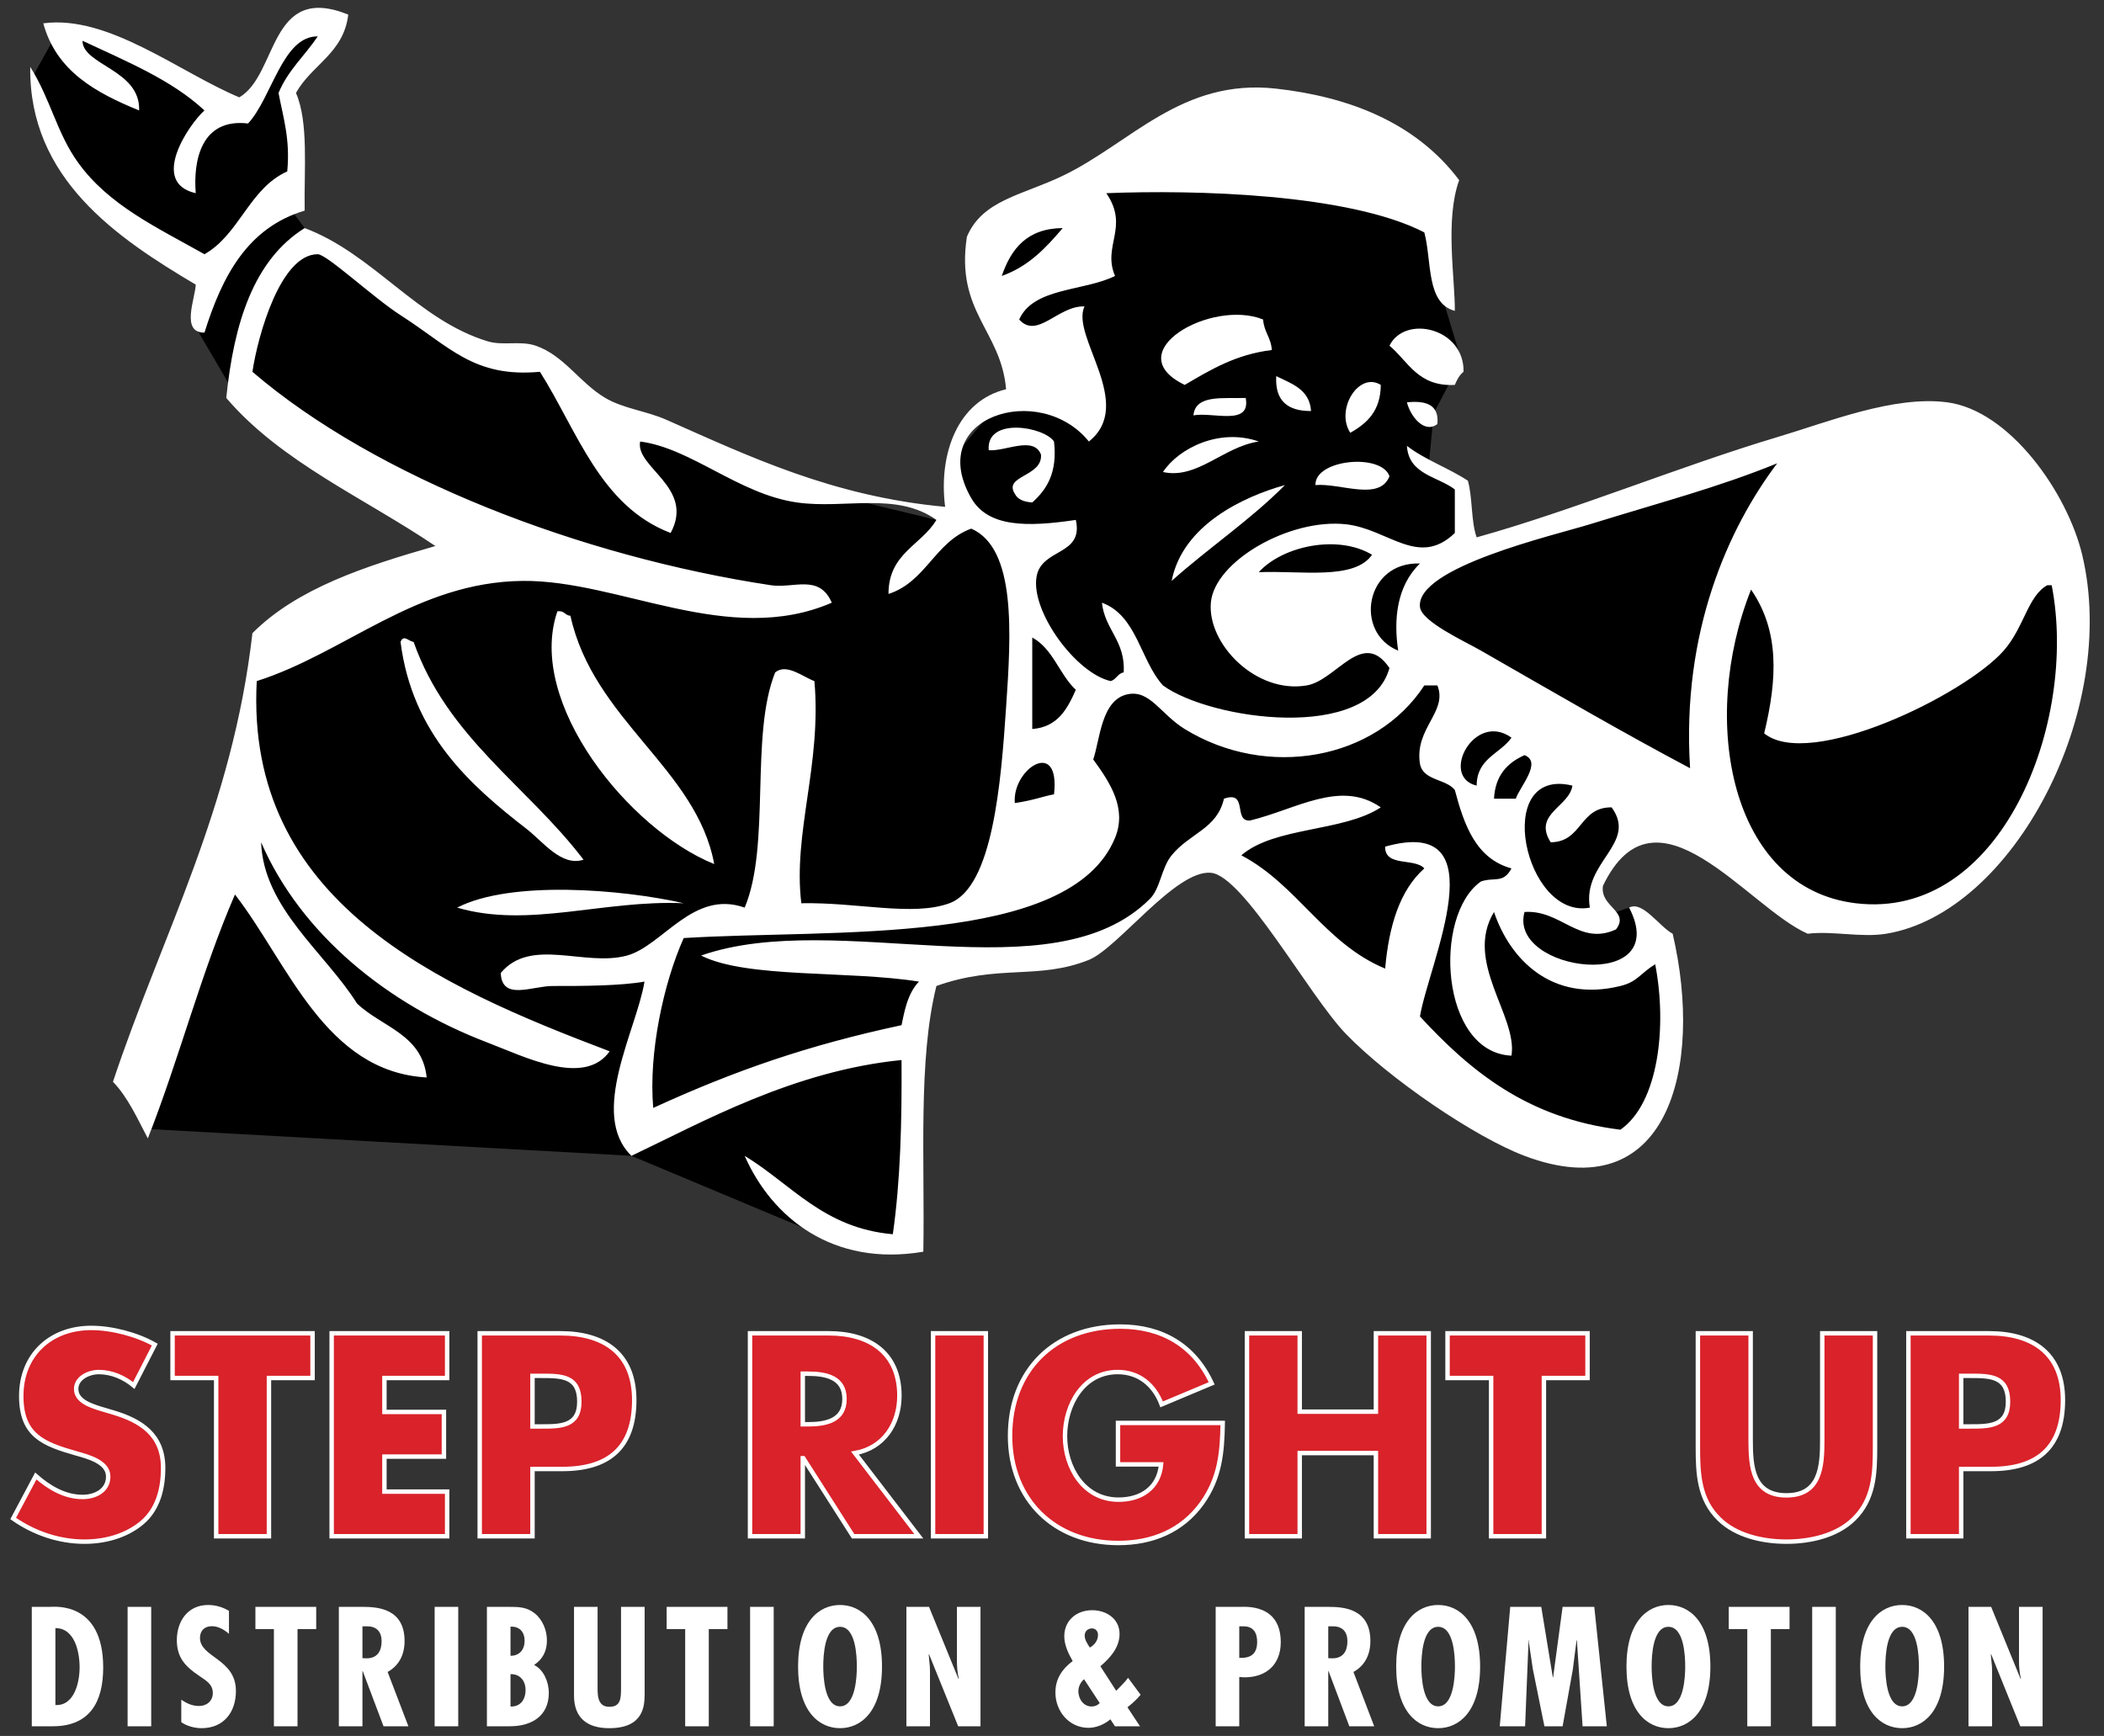 <?xml version="1.0" encoding="UTF-8"?>
<svg width="143px" height="118px" viewBox="0 0 143 118" version="1.1" xmlns="http://www.w3.org/2000/svg" xmlns:xlink="http://www.w3.org/1999/xlink">
    <rect x="0" y="0" width="143" height="118" fill="#333333" stroke="none"/>
    <title>Step Right Up Distribution &amp; Promotion</title>
    <defs></defs>
    <g id="Page-1" stroke="none" stroke-width="1" fill="none" fill-rule="evenodd">
        <g id="step-right-up">
            <polygon id="Fill-1" fill="#000000" points="2.169 5.299 3.884 2.217 9.026 3.929 15.708 7.356 17.593 5.987 19.479 2.217 22.734 2.044 21.536 4.1 19.479 6.671 19.994 14.553 21.536 16.609 30.958 23.637 36.098 24.322 42.956 29.119 51.352 32.375 63.643 35.341 64.714 33.744 64.714 31.175 67.458 27.919 69.342 26.72 66.428 18.666 71.57 13.527 80.82 9.925 97.443 14.553 98.129 20.55 99.328 24.492 97.443 28.09 97.1 31.688 98.815 32.888 99.5 37.343 124.858 29.463 139.937 39.228 140.794 45.912 139.255 52.768 134.97 59.106 130.514 62.19 122.46 61.676 115.776 56.705 111.323 56.363 109.781 58.25 108.409 60.134 109.268 62.19 110.721 61.695 113.034 65.276 113.721 71.27 110.981 77.609 105.668 77.439 97.1 72.64 91.958 68.703 89.218 64.42 87.334 62.021 85.791 60.306 82.877 58.42 79.964 59.793 75.853 63.564 72.082 65.447 63.345 65.789 61.975 75.552 61.975 84.977 54.948 83.606 42.915 78.566 10.226 76.752 9.708 70.928 14.509 58.078 17.251 44.711 22.907 42.484 33.36 38.371 16.223 27.232 13.311 22.265 13.994 18.838 5.94 13.354 2.856 8.384"></polygon>
            <path d="M23.67,0.993 C23.354,3.638 21.163,4.407 20.117,6.321 C20.984,8.314 20.66,11.501 20.707,14.318 C16.828,15.47 15.096,18.773 13.897,22.609 C12.263,22.629 13.268,20.289 13.304,19.35 C7.977,16.186 1.953,12.155 2.055,4.546 C3.454,6.777 3.862,9.054 5.312,11.059 C7.404,13.959 10.649,15.453 13.897,17.281 C16.29,15.92 16.935,12.814 19.522,11.652 C19.735,9.471 19.246,7.982 18.931,6.321 C19.563,4.782 20.726,3.772 21.597,2.473 C19.195,2.444 18.48,6.657 16.859,8.394 C13.633,8.014 13.129,10.982 13.304,13.132 C10.143,12.42 12.825,8.467 13.897,7.507 C11.648,5.413 8.562,4.16 5.606,2.769 C5.618,4.437 9.557,4.739 9.455,7.507 C6.51,6.305 3.831,4.84 2.941,1.586 C7.362,0.988 12.19,4.915 16.264,6.617 C18.914,5.076 18.258,-1.199 23.67,0.993" id="Fill-2" fill="#FFFFFF"></path>
            <path d="M72.23,15.503 C71.097,16.838 69.907,18.114 68.085,18.758 C68.719,16.926 69.785,15.527 72.23,15.503" id="Fill-4" fill="#000000"></path>
            <path d="M85.85,21.719 C85.901,22.559 86.393,22.953 86.439,23.793 C83.98,24.091 82.264,25.143 80.52,26.164 C75.924,23.945 82.334,20.292 85.85,21.719" id="Fill-6" fill="#FFFFFF"></path>
            <path d="M99.47,25.273 C99.194,25.49 99.023,25.812 98.879,26.164 C96.373,26.296 95.724,24.579 94.436,23.497 C95.488,21.367 99.539,22.296 99.47,25.273" id="Fill-8" fill="#FFFFFF"></path>
            <path d="M86.741,25.568 C87.798,26.09 89.007,26.462 89.107,27.939 C87.514,27.951 86.645,27.243 86.741,25.568" id="Fill-10" fill="#FFFFFF"></path>
            <path d="M91.772,29.418 C90.744,27.831 92.355,25.231 93.846,26.164 C93.836,27.931 92.911,28.779 91.772,29.418" id="Fill-12" fill="#FFFFFF"></path>
            <path d="M84.666,27.05 C85.025,28.989 82.445,27.987 81.112,28.234 C81.252,26.793 83.145,27.107 84.666,27.05" id="Fill-14" fill="#FFFFFF"></path>
            <path d="M95.624,27.346 C96.936,27.216 97.825,27.513 97.692,28.824 C96.793,29.513 95.844,28.267 95.624,27.346" id="Fill-16" fill="#FFFFFF"></path>
            <path d="M71.637,30.012 C71.881,32.131 71.146,33.27 70.158,34.155 C69.606,34.116 69.167,33.961 68.974,33.563 C68.174,32.317 70.869,32.413 70.752,30.899 C70.251,29.609 68.326,30.702 67.198,30.602 C67.012,28.324 70.96,28.994 71.637,30.012" id="Fill-18" fill="#FFFFFF"></path>
            <path d="M85.553,30.012 C83.145,30.363 81.369,32.605 79.042,32.085 C80.114,30.459 82.893,29.078 85.553,30.012" id="Fill-20" fill="#FFFFFF"></path>
            <path d="M94.436,32.378 C93.746,34.09 91.125,32.828 89.405,32.973 C89.353,31.214 93.907,30.789 94.436,32.378" id="Fill-22" fill="#FFFFFF"></path>
            <path d="M87.33,32.973 C84.974,35.353 82.132,37.248 79.632,39.487 C80.375,35.673 84.535,33.749 87.33,32.973" id="Fill-24" fill="#FFFFFF"></path>
            <path d="M93.252,37.709 C92.043,39.461 88.39,38.769 85.553,38.894 C87.148,37.127 90.904,36.302 93.252,37.709" id="Fill-26" fill="#000000"></path>
            <path d="M96.509,38.302 C94.908,39.855 94.716,42.135 95.029,44.225 C92.015,43.009 92.775,38.18 96.509,38.302" id="Fill-28" fill="#000000"></path>
            <path d="M139.446,39.78 C141.265,49.11 136.022,62.596 126.12,61.397 C117.608,60.366 115.464,49.005 119.012,40.077 C120.937,42.874 120.811,46.1 119.903,49.85 C122.997,52.363 133.522,47.253 136.186,44.225 C137.578,42.637 137.827,40.499 139.149,39.78 L139.446,39.78 Z" id="Fill-30" fill="#000000"></path>
            <path d="M37.882,41.559 C38.361,41.475 38.392,41.84 38.769,41.856 C40.338,48.979 47.338,52.23 48.542,58.734 C42.776,56.418 35.747,47.767 37.882,41.559" id="Fill-32" fill="#FFFFFF"></path>
            <path d="M27.223,43.632 C27.439,43.106 27.76,43.59 28.111,43.632 C30.394,50.134 35.865,53.447 39.659,58.438 C38.159,58.921 36.92,57.226 35.811,56.363 C31.96,53.382 28.015,49.882 27.223,43.632" id="Fill-34" fill="#FFFFFF"></path>
            <path d="M70.158,43.337 C71.569,44.096 71.995,45.838 73.119,46.89 C72.542,48.187 71.897,49.419 70.158,49.555 L70.158,43.337 Z" id="Fill-36" fill="#000000"></path>
            <path d="M97.693,46.592 C98.418,48.384 96.123,49.505 96.509,51.921 C96.729,53.084 98.272,52.924 98.88,53.7 C99.52,56.119 100.327,58.37 102.729,59.03 C102.161,60.084 101.594,59.599 100.655,59.918 C97.368,62.222 97.895,71.549 102.729,71.759 C103.158,69.061 99.486,65.39 101.542,61.992 C102.624,65.204 105.466,68.171 110.131,67.022 C111.296,66.736 111.44,66.203 112.497,65.543 C113.318,69.774 112.719,74.998 110.131,76.792 C103.801,76.014 99.92,72.788 96.509,69.095 C97.093,65.518 101.939,55.354 94.142,57.55 C94.118,58.956 96.157,58.297 96.805,59.03 C95.135,60.515 94.4,62.938 94.142,65.84 C90.024,64.133 88.186,60.147 84.369,58.139 C86.649,56.176 91.28,56.565 93.846,54.882 C91.108,52.971 88.106,55.018 84.963,55.774 C83.785,55.864 84.859,53.704 83.187,54.292 C82.713,56.353 80.88,56.614 79.631,58.139 C78.923,59.011 78.873,60.382 78.152,61.102 C71.499,67.752 56.962,61.701 47.651,64.952 C50.733,66.519 57.683,65.96 62.46,66.724 C61.633,67.57 61.443,68.928 61.274,69.686 C54.949,71.04 49.953,72.764 44.398,75.31 C44.067,71.568 45.11,66.792 46.469,63.764 C56.538,63.135 72.731,64.379 75.784,56.957 C76.603,54.967 75.474,53.225 74.303,51.625 C74.767,50.283 74.84,47.535 76.672,47.187 C78.171,46.902 78.88,48.544 80.52,49.555 C86.104,52.988 93.484,51.68 96.805,46.592 L97.693,46.592 Z" id="Fill-38" fill="#000000"></path>
            <path d="M102.729,50.142 C101.958,51.252 100.371,51.538 100.362,53.401 C97.829,52.807 100.21,48.325 102.729,50.142" id="Fill-40" fill="#000000"></path>
            <path d="M103.616,51.331 C104.839,51.804 103.298,53.468 103.022,54.291 L101.542,54.291 C101.626,52.697 102.458,51.849 103.616,51.331" id="Fill-42" fill="#000000"></path>
            <path d="M71.637,53.996 C70.884,54.126 70.295,54.393 68.974,54.588 C68.769,52.273 72.078,50.098 71.637,53.996" id="Fill-44" fill="#000000"></path>
            <path d="M106.872,53.402 C106.66,54.852 104.169,55.325 105.393,57.253 C107.55,57.238 107.335,54.852 109.537,54.881 C111.331,57.347 107.518,58.588 108.058,61.695 C103.603,62.546 101.382,52.062 106.872,53.402" id="Fill-46" fill="#000000"></path>
            <path d="M46.469,61.397 C41.01,61.154 35.92,63.122 31.072,61.695 C34.696,59.822 42.283,60.441 46.469,61.397" id="Fill-48" fill="#FFFFFF"></path>
            <path d="M120.79,31.493 C117.479,35.88 114.275,42.939 114.869,52.22 C110.201,49.745 105.868,47.213 100.655,44.226 C99.585,43.61 96.62,42.262 96.51,41.263 C96.215,38.557 105.655,36.382 108.058,35.638 C113.052,34.092 116.802,33.119 120.79,31.493" id="Fill-50" fill="#000000"></path>
            <path d="M99.174,12.246 C98.201,14.935 98.893,18.894 98.879,21.129 C96.914,20.625 97.326,17.746 96.805,15.798 C91.695,13.163 81.223,12.89 75.191,13.132 C76.774,15.445 74.901,16.699 75.784,18.758 C73.674,19.809 70.236,19.529 69.27,21.719 C70.495,23.092 71.936,20.752 73.709,20.83 C72.75,22.851 77.193,27.464 74.007,30.012 C70.661,25.877 62.832,28.327 66.011,33.859 C67.158,35.852 69.812,35.832 73.119,35.341 C73.664,37.792 70.797,37.239 70.452,39.191 C70.038,41.539 73.109,45.755 75.486,46.297 C75.874,46.193 75.953,45.776 76.376,45.705 C76.484,43.525 75.099,42.834 74.893,40.968 C77.278,41.841 77.492,44.881 79.042,46.592 C82.254,48.934 93.027,50.481 94.436,45.409 C92.602,42.691 90.842,46.246 88.811,46.592 C85.361,47.178 82.054,43.768 82.297,40.968 C82.538,38.154 87.643,35.219 91.477,35.637 C94.354,35.953 96.412,38.613 98.879,36.229 L98.879,33.269 C97.703,32.374 95.74,32.262 95.623,30.307 C96.846,31.254 98.459,31.814 99.766,32.676 C100.093,33.832 99.971,35.434 100.362,36.526 C106.832,34.729 114.289,31.653 120.789,29.715 C124.295,28.67 128.716,26.876 132.336,27.346 C136.587,27.897 140.505,33.484 141.517,37.709 C144.048,48.3 136.827,62.057 128.192,63.471 C126.497,63.748 124.536,63.261 122.862,63.471 C118.771,61.676 112.541,52.734 108.946,60.214 C108.727,61.655 110.789,61.931 109.833,63.175 C107.336,64.326 106.103,61.821 103.615,61.992 C102.476,66.093 113.737,67.514 110.725,61.695 C111.626,61.198 112.778,62.984 113.685,63.471 C115.812,72.601 113.349,82.248 103.615,78.568 C100.237,77.289 94.439,73.343 91.477,70.281 C88.962,67.674 84.526,59.523 82.297,59.327 C79.902,59.113 75.988,64.449 74.007,65.247 C70.576,66.626 67.847,65.522 63.643,67.022 C62.385,72.082 62.863,78.871 62.755,85.084 C56.613,86.127 52.467,82.779 50.612,78.568 C53.809,80.506 55.964,83.482 60.681,83.896 C61.201,80.271 61.301,76.226 61.273,72.055 C53.912,72.788 47.736,76.279 42.916,78.568 C39.992,75.719 43.287,69.96 43.803,66.724 C42.216,67.006 39.685,67.028 37.586,67.022 C36.17,67.015 34.106,68.058 34.034,66.136 C36.095,63.674 39.743,65.739 42.619,64.952 C45.037,64.288 47.117,60.451 50.612,61.695 C52.397,57.455 50.959,49.996 52.686,45.705 C53.471,45.068 54.569,46.017 55.352,46.297 C55.855,51.965 53.881,56.625 54.463,61.397 C58.295,61.322 62.037,62.312 64.531,61.397 C67.49,60.314 68.036,53.134 68.38,48.074 C68.724,43.038 69.078,37.273 66.011,35.933 C63.547,36.824 62.928,39.562 60.387,40.373 C60.384,37.608 62.612,37.075 63.643,35.341 C60.918,33.401 57.43,34.621 54.169,34.155 C50.213,33.593 46.977,30.459 43.507,30.012 C43.163,31.779 47.249,33.133 45.581,36.229 C40.796,34.402 39.257,29.326 36.698,25.273 C32.197,25.684 30.596,23.585 27.223,21.425 C25.388,20.249 22.212,17.281 21.597,17.281 C19.071,17.273 17.523,22.805 17.156,25.273 C25.561,32.483 39.513,37.833 52.39,39.78 C53.951,40.018 55.672,38.993 56.534,40.968 C49.522,44.005 42.073,39.414 35.515,39.487 C28.278,39.564 23.459,44.389 17.45,46.297 C16.654,61.261 29.757,67.04 41.436,71.462 C39.709,73.901 35.632,71.819 33.143,70.871 C26.316,68.27 20.453,63.488 17.746,57.253 C17.909,61.733 22.094,64.75 24.26,68.205 C25.916,69.808 28.694,70.287 28.999,73.24 C22.076,72.852 19.592,65.481 15.97,60.803 C13.696,66.034 12.169,72.005 10.047,77.383 C9.332,76.025 8.695,74.588 7.678,73.533 C11.001,63.534 15.787,54.998 17.156,43.038 C20.213,39.976 24.834,38.483 29.591,37.116 C24.765,33.85 19.106,31.413 15.378,27.05 C15.897,21.943 17.247,17.668 20.707,15.503 C25.384,17.258 28.364,21.749 33.143,23.2 C34.19,23.518 35.353,23.14 36.402,23.496 C38.341,24.16 39.382,26.009 41.139,27.05 C42.349,27.767 43.953,27.942 45.284,28.531 C50.94,31.033 56.604,33.748 64.236,34.451 C63.774,30.826 65.105,27.247 68.38,26.458 C68.039,22.454 64.93,21.221 65.716,16.094 C66.763,13.6 69.463,13.277 72.229,11.95 C76.846,9.735 80.306,5.303 86.74,6.026 C91.514,6.562 96.166,8.239 99.174,12.246 L99.174,12.246 Z M68.084,18.758 C69.907,18.114 71.097,16.838 72.229,15.503 C69.785,15.527 68.719,16.926 68.084,18.758 L68.084,18.758 Z M108.057,35.637 C105.654,36.381 96.214,38.557 96.509,41.262 C96.619,42.262 99.584,43.609 100.654,44.225 C105.867,47.213 110.2,49.745 114.868,52.219 C114.275,42.938 117.479,35.879 120.789,31.493 C116.801,33.119 113.051,34.091 108.057,35.637 L108.057,35.637 Z M85.553,38.894 C88.39,38.769 92.043,39.461 93.252,37.709 C90.904,36.302 87.149,37.127 85.553,38.894 L85.553,38.894 Z M95.028,44.225 C94.716,42.136 94.908,39.855 96.509,38.302 C92.775,38.18 92.015,43.009 95.028,44.225 L95.028,44.225 Z M139.149,39.78 C137.826,40.499 137.577,42.637 136.186,44.225 C133.522,47.253 122.996,52.363 119.903,49.85 C120.811,46.1 120.937,42.874 119.012,40.077 C115.463,49.005 117.608,60.367 126.119,61.397 C136.022,62.596 141.265,49.11 139.445,39.78 L139.149,39.78 Z M70.158,49.555 C71.897,49.419 72.542,48.187 73.119,46.89 C71.995,45.839 71.569,44.096 70.158,43.337 L70.158,49.555 Z M96.805,46.592 C93.484,51.68 86.104,52.988 80.52,49.555 C78.88,48.543 78.171,46.901 76.672,47.186 C74.84,47.535 74.766,50.283 74.302,51.624 C75.472,53.225 76.603,54.967 75.784,56.957 C72.73,64.378 56.538,63.135 46.469,63.764 C45.11,66.791 44.067,71.568 44.398,75.31 C49.952,72.764 54.948,71.039 61.273,69.686 C61.443,68.928 61.633,67.57 62.459,66.724 C57.683,65.958 50.732,66.519 47.651,64.952 C56.962,61.701 71.499,67.751 78.152,61.102 C78.872,60.381 78.923,59.011 79.631,58.139 C80.879,56.614 82.712,56.352 83.187,54.292 C84.859,53.704 83.784,55.864 84.962,55.773 C88.106,55.017 91.108,52.971 93.846,54.881 C91.279,56.565 86.649,56.176 84.368,58.139 C88.186,60.147 90.024,64.132 94.142,65.839 C94.4,62.938 95.135,60.515 96.805,59.03 C96.156,58.296 94.117,58.955 94.142,57.55 C101.939,55.354 97.093,65.518 96.509,69.095 C99.919,72.788 103.801,76.014 110.131,76.791 C112.719,74.997 113.318,69.774 112.496,65.542 C111.44,66.203 111.295,66.736 110.131,67.022 C105.466,68.17 102.623,65.204 101.541,61.992 C99.486,65.39 103.157,69.061 102.729,71.758 C97.895,71.548 97.367,62.222 100.654,59.917 C101.594,59.599 102.16,60.083 102.729,59.03 C100.326,58.37 99.52,56.119 98.879,53.7 C98.272,52.924 96.729,53.083 96.509,51.921 C96.122,49.505 98.417,48.383 97.693,46.592 L96.805,46.592 Z M100.362,53.402 C100.37,51.538 101.957,51.251 102.729,50.142 C100.209,48.325 97.828,52.808 100.362,53.402 L100.362,53.402 Z M101.541,54.292 L103.022,54.292 C103.297,53.468 104.838,51.804 103.615,51.33 C102.457,51.85 101.625,52.696 101.541,54.292 L101.541,54.292 Z M68.974,54.588 C70.295,54.393 70.883,54.125 71.637,53.996 C72.078,50.098 68.769,52.273 68.974,54.588 L68.974,54.588 Z M108.057,61.695 C107.518,58.588 111.33,57.347 109.536,54.881 C107.334,54.851 107.549,57.238 105.393,57.253 C104.168,55.325 106.659,54.851 106.871,53.402 C101.381,52.062 103.603,62.545 108.057,61.695 L108.057,61.695 Z" id="Fill-52" fill="#FFFFFF"></path>
            <path d="M10.521,91.399 C9.294,90.704 7.593,90.265 6.203,90.265 C3.438,90.265 1.445,92.095 1.445,94.894 C1.445,97.565 2.927,98.151 5.178,98.792 C5.947,99.011 7.355,99.359 7.355,100.365 C7.355,101.334 6.459,101.755 5.616,101.755 C4.391,101.755 3.33,101.116 2.433,100.329 L0.896,103.219 C2.305,104.208 4.007,104.793 5.745,104.793 C7.135,104.793 8.581,104.408 9.661,103.494 C10.758,102.561 11.087,101.153 11.087,99.78 C11.087,97.546 9.605,96.578 7.685,96.01 L6.769,95.737 C6.148,95.535 5.178,95.224 5.178,94.418 C5.178,93.649 6.056,93.264 6.715,93.264 C7.593,93.264 8.435,93.631 9.093,94.18 L10.521,91.399 Z M18.279,93.669 L21.243,93.669 L21.243,90.631 L11.728,90.631 L11.728,93.669 L14.692,93.669 L14.692,104.426 L18.279,104.426 L18.279,93.669 Z M30.391,93.669 L30.391,90.631 L22.542,90.631 L22.542,104.426 L30.391,104.426 L30.391,101.389 L26.127,101.389 L26.127,99.011 L30.171,99.011 L30.171,95.974 L26.127,95.974 L26.127,93.669 L30.391,93.669 Z M32.604,104.426 L36.19,104.426 L36.19,99.853 L38.222,99.853 C41.351,99.853 43.107,98.426 43.107,95.169 C43.107,92.004 41.057,90.631 38.094,90.631 L32.604,90.631 L32.604,104.426 Z M36.19,93.522 L36.794,93.522 C38.186,93.522 39.375,93.541 39.375,95.278 C39.375,96.962 38.094,96.962 36.794,96.962 L36.19,96.962 L36.19,93.522 Z M58.111,98.772 C60.068,98.426 61.129,96.778 61.129,94.876 C61.129,91.93 59.063,90.631 56.335,90.631 L50.975,90.631 L50.975,104.426 L54.562,104.426 L54.562,99.12 L54.597,99.12 L57.982,104.426 L62.447,104.426 L58.111,98.772 Z M54.562,93.377 L54.909,93.377 C56.079,93.377 57.397,93.595 57.397,95.096 C57.397,96.595 56.079,96.815 54.909,96.815 L54.562,96.815 L54.562,93.377 Z M63.416,104.426 L67.003,104.426 L67.003,90.631 L63.416,90.631 L63.416,104.426 Z M75.986,96.723 L75.986,99.542 L78.915,99.542 C78.768,101.132 77.579,101.939 76.022,101.939 C73.664,101.939 72.383,99.76 72.383,97.62 C72.383,95.516 73.608,93.264 75.968,93.264 C77.414,93.264 78.456,94.143 78.951,95.462 L82.354,94.034 C81.165,91.455 78.969,90.173 76.133,90.173 C71.687,90.173 68.649,93.119 68.649,97.602 C68.649,101.939 71.668,104.884 76.005,104.884 C78.311,104.884 80.34,104.062 81.694,102.176 C82.921,100.456 83.067,98.736 83.104,96.723 L75.986,96.723 Z M88.336,95.955 L88.336,90.631 L84.75,90.631 L84.75,104.426 L88.336,104.426 L88.336,98.772 L93.515,98.772 L93.515,104.426 L97.102,104.426 L97.102,90.631 L93.515,90.631 L93.515,95.955 L88.336,95.955 Z M104.932,93.669 L107.897,93.669 L107.897,90.631 L98.383,90.631 L98.383,93.669 L101.346,93.669 L101.346,104.426 L104.932,104.426 L104.932,93.669 Z M123.851,90.631 L123.851,97.895 C123.851,99.688 123.723,101.646 121.417,101.646 C119.113,101.646 118.984,99.688 118.984,97.895 L118.984,90.631 L115.398,90.631 L115.398,98.388 C115.398,100.164 115.471,101.92 116.843,103.254 C117.996,104.39 119.808,104.793 121.417,104.793 C123.028,104.793 124.839,104.39 125.992,103.254 C127.365,101.92 127.438,100.164 127.438,98.388 L127.438,90.631 L123.851,90.631 Z M129.707,104.426 L133.292,104.426 L133.292,99.853 L135.324,99.853 C138.452,99.853 140.208,98.426 140.208,95.169 C140.208,92.004 138.16,90.631 135.196,90.631 L129.707,90.631 L129.707,104.426 Z M133.292,93.522 L133.896,93.522 C135.287,93.522 136.476,93.541 136.476,95.278 C136.476,96.962 135.196,96.962 133.896,96.962 L133.292,96.962 L133.292,93.522 Z" id="Fill-54" fill="#D9222A"></path>
            <path d="M10.521,91.399 C9.294,90.704 7.593,90.265 6.203,90.265 C3.438,90.265 1.445,92.095 1.445,94.894 C1.445,97.565 2.927,98.151 5.178,98.792 C5.947,99.011 7.355,99.359 7.355,100.365 C7.355,101.334 6.459,101.755 5.616,101.755 C4.391,101.755 3.33,101.116 2.433,100.329 L0.896,103.219 C2.305,104.208 4.007,104.793 5.745,104.793 C7.135,104.793 8.581,104.408 9.661,103.494 C10.758,102.561 11.087,101.153 11.087,99.78 C11.087,97.546 9.605,96.578 7.685,96.01 L6.769,95.737 C6.148,95.535 5.178,95.224 5.178,94.418 C5.178,93.649 6.056,93.264 6.715,93.264 C7.593,93.264 8.435,93.631 9.093,94.18 L10.521,91.399 L10.521,91.399 Z M18.279,93.669 L21.243,93.669 L21.243,90.631 L11.728,90.631 L11.728,93.669 L14.692,93.669 L14.692,104.426 L18.279,104.426 L18.279,93.669 L18.279,93.669 Z M30.391,93.669 L30.391,90.631 L22.542,90.631 L22.542,104.426 L30.391,104.426 L30.391,101.389 L26.127,101.389 L26.127,99.011 L30.171,99.011 L30.171,95.974 L26.127,95.974 L26.127,93.669 L30.391,93.669 L30.391,93.669 Z M32.604,104.426 L36.19,104.426 L36.19,99.853 L38.222,99.853 C41.351,99.853 43.107,98.426 43.107,95.169 C43.107,92.004 41.057,90.631 38.094,90.631 L32.604,90.631 L32.604,104.426 L32.604,104.426 Z M36.19,93.522 L36.794,93.522 C38.186,93.522 39.375,93.541 39.375,95.278 C39.375,96.962 38.094,96.962 36.794,96.962 L36.19,96.962 L36.19,93.522 L36.19,93.522 Z M58.111,98.772 C60.068,98.426 61.129,96.778 61.129,94.876 C61.129,91.93 59.063,90.631 56.335,90.631 L50.975,90.631 L50.975,104.426 L54.562,104.426 L54.562,99.12 L54.597,99.12 L57.982,104.426 L62.447,104.426 L58.111,98.772 L58.111,98.772 Z M54.562,93.377 L54.909,93.377 C56.079,93.377 57.397,93.595 57.397,95.096 C57.397,96.595 56.079,96.815 54.909,96.815 L54.562,96.815 L54.562,93.377 L54.562,93.377 Z M63.416,104.426 L67.003,104.426 L67.003,90.631 L63.416,90.631 L63.416,104.426 Z M75.986,96.723 L75.986,99.542 L78.915,99.542 C78.768,101.132 77.579,101.939 76.022,101.939 C73.664,101.939 72.383,99.76 72.383,97.62 C72.383,95.516 73.608,93.264 75.968,93.264 C77.414,93.264 78.456,94.143 78.951,95.462 L82.354,94.034 C81.165,91.455 78.969,90.173 76.133,90.173 C71.687,90.173 68.649,93.119 68.649,97.602 C68.649,101.939 71.668,104.884 76.005,104.884 C78.311,104.884 80.34,104.062 81.694,102.176 C82.921,100.456 83.067,98.736 83.104,96.723 L75.986,96.723 L75.986,96.723 Z M88.336,95.955 L88.336,90.631 L84.75,90.631 L84.75,104.426 L88.336,104.426 L88.336,98.772 L93.515,98.772 L93.515,104.426 L97.102,104.426 L97.102,90.631 L93.515,90.631 L93.515,95.955 L88.336,95.955 L88.336,95.955 Z M104.932,93.669 L107.897,93.669 L107.897,90.631 L98.383,90.631 L98.383,93.669 L101.346,93.669 L101.346,104.426 L104.932,104.426 L104.932,93.669 L104.932,93.669 Z M123.851,90.631 L123.851,97.895 C123.851,99.688 123.723,101.646 121.417,101.646 C119.113,101.646 118.984,99.688 118.984,97.895 L118.984,90.631 L115.398,90.631 L115.398,98.388 C115.398,100.164 115.471,101.92 116.843,103.254 C117.996,104.39 119.808,104.793 121.417,104.793 C123.028,104.793 124.839,104.39 125.992,103.254 C127.365,101.92 127.438,100.164 127.438,98.388 L127.438,90.631 L123.851,90.631 L123.851,90.631 Z M129.707,104.426 L133.292,104.426 L133.292,99.853 L135.324,99.853 C138.452,99.853 140.208,98.426 140.208,95.169 C140.208,92.004 138.16,90.631 135.196,90.631 L129.707,90.631 L129.707,104.426 L129.707,104.426 Z M133.292,93.522 L133.896,93.522 C135.287,93.522 136.476,93.541 136.476,95.278 C136.476,96.962 135.196,96.962 133.896,96.962 L133.292,96.962 L133.292,93.522 L133.292,93.522 Z" stroke="#FFFFFF" stroke-width="0.301"></path>
            <path d="M3.592,117.342 C6.122,117.342 7.014,115.663 7.014,113.349 C7.014,108.817 3.656,109.226 3.377,109.226 L2.161,109.226 L2.161,117.342 L3.592,117.342 Z M3.765,115.9 L3.765,110.669 C5.089,110.669 5.411,112.304 5.411,113.337 C5.411,114.35 5.056,115.964 3.765,115.9 L3.765,115.9 Z M8.673,117.342 L10.277,117.342 L10.277,109.227 L8.673,109.227 L8.673,117.342 Z M15.561,109.495 C15.119,109.238 14.657,109.098 14.14,109.098 C12.762,109.098 12.019,110.206 12.019,111.488 C12.019,112.671 12.591,113.273 13.516,113.899 C13.967,114.22 14.464,114.457 14.464,115.081 C14.464,115.619 14.054,115.964 13.537,115.964 C13.064,115.964 12.697,115.793 12.321,115.533 L12.321,117.062 C12.687,117.332 13.247,117.472 13.698,117.472 C15.206,117.472 16.034,116.385 16.034,114.942 C16.034,112.746 13.592,112.671 13.592,111.337 C13.592,110.84 13.903,110.54 14.399,110.54 C14.84,110.54 15.238,110.777 15.561,111.057 L15.561,109.495 Z M17.359,109.226 L17.359,110.734 L18.616,110.734 L18.616,117.342 L20.221,117.342 L20.221,110.734 L21.491,110.734 L21.491,109.226 L17.359,109.226 Z M24.634,117.342 L24.634,113.597 L24.655,113.597 L26.066,117.342 L27.756,117.342 L26.345,113.65 C27.142,113.209 27.497,112.445 27.497,111.552 C27.497,109.335 25.667,109.226 24.645,109.226 L23.03,109.226 L23.03,117.342 L24.634,117.342 Z M24.634,110.55 L24.849,110.55 C25.656,110.508 25.936,110.981 25.936,111.563 C25.936,112.23 25.645,112.724 24.914,112.724 L24.634,112.714 L24.634,110.55 Z M29.541,117.342 L31.145,117.342 L31.145,109.227 L29.541,109.227 L29.541,117.342 Z M35.72,114.877 C35.72,115.555 35.343,116.029 34.697,115.997 L34.697,113.801 C35.332,113.779 35.72,114.243 35.72,114.877 L35.72,114.877 Z M34.654,117.342 C36.118,117.342 37.301,116.663 37.301,115.062 C37.301,114.361 36.967,113.5 36.3,113.177 C36.903,112.769 37.172,112.22 37.172,111.498 C37.172,110.82 36.882,110.098 36.343,109.667 C35.826,109.249 35.288,109.226 34.664,109.226 L33.093,109.226 L33.093,117.342 L34.654,117.342 Z M35.655,111.529 C35.655,112.145 35.3,112.552 34.697,112.552 L34.697,110.572 C35.311,110.54 35.655,110.938 35.655,111.529 L35.655,111.529 Z M39.013,109.226 L39.013,115.254 C39.013,116.773 39.906,117.472 41.402,117.472 C43.716,117.472 43.813,116.007 43.813,115.146 L43.813,109.226 L42.209,109.226 L42.209,114.823 C42.199,115.425 42.199,116.019 41.413,116.019 C40.541,116.019 40.616,115.092 40.616,114.48 L40.616,109.226 L39.013,109.226 Z M45.309,109.226 L45.309,110.734 L46.569,110.734 L46.569,117.342 L48.173,117.342 L48.173,110.734 L49.442,110.734 L49.442,109.226 L45.309,109.226 Z M50.981,117.342 L52.585,117.342 L52.585,109.227 L50.981,109.227 L50.981,117.342 Z M57.094,109.098 C55.663,109.098 54.242,110.238 54.242,113.284 C54.242,116.331 55.663,117.472 57.094,117.472 C58.526,117.472 59.946,116.331 59.946,113.284 C59.946,110.238 58.526,109.098 57.094,109.098 L57.094,109.098 Z M55.954,113.284 C55.954,112.565 56.029,110.582 57.094,110.582 C58.16,110.582 58.236,112.565 58.236,113.284 C58.236,113.931 58.16,115.988 57.094,115.988 C56.029,115.988 55.954,113.931 55.954,113.284 L55.954,113.284 Z M61.604,109.226 L61.604,117.342 L63.207,117.342 L63.207,113.619 L63.196,113.284 L63.121,112.466 L63.142,112.445 L65.123,117.342 L66.64,117.342 L66.64,109.226 L65.038,109.226 L65.038,112.875 C65.038,113.296 65.07,113.714 65.167,114.103 L65.144,114.123 L63.142,109.226 L61.604,109.226 Z M74.068,111.992 C73.916,111.736 73.722,111.488 73.722,111.174 C73.722,110.884 73.939,110.69 74.218,110.69 C74.476,110.69 74.627,110.896 74.627,111.132 C74.627,111.508 74.39,111.821 74.068,111.992 L74.068,111.992 Z M74.746,115.77 C74.563,115.932 74.423,115.997 74.185,115.997 C73.669,115.997 73.292,115.523 73.292,114.942 C73.292,114.661 73.453,114.318 73.68,114.146 L74.746,115.77 Z M75.779,117.342 L77.479,117.342 L76.629,116.052 L76.694,115.997 C76.995,115.76 77.275,115.501 77.523,115.2 L76.672,114.049 C76.435,114.373 76.134,114.641 75.864,114.932 L74.788,113.263 C75.445,112.703 76.091,111.992 76.091,111.068 C76.091,110.024 75.186,109.453 74.229,109.453 C73.174,109.453 72.335,110.142 72.335,111.229 C72.335,111.821 72.614,112.401 72.905,112.908 C72.184,113.457 71.732,114.113 71.732,115.049 C71.732,116.32 72.658,117.448 73.981,117.448 C74.509,117.448 75.068,117.213 75.467,116.868 L75.779,117.342 Z M84.227,117.342 L84.227,113.995 L84.583,114.016 C86.069,114.016 87.048,113.144 87.048,111.626 C87.048,109.011 84.635,109.226 84.292,109.226 L82.624,109.226 L82.624,117.342 L84.227,117.342 Z M84.227,110.55 L84.529,110.55 C85.217,110.55 85.443,111.025 85.443,111.606 C85.443,112.435 85.003,112.724 84.227,112.693 L84.227,110.55 Z M90.276,117.342 L90.276,113.597 L90.298,113.597 L91.708,117.342 L93.397,117.342 L91.988,113.65 C92.784,113.209 93.139,112.445 93.139,111.552 C93.139,109.335 91.309,109.226 90.287,109.226 L88.673,109.226 L88.673,117.342 L90.276,117.342 Z M90.276,110.55 L90.491,110.55 C91.298,110.508 91.578,110.981 91.578,111.563 C91.578,112.23 91.288,112.724 90.555,112.724 L90.276,112.714 L90.276,110.55 Z M97.746,109.098 C96.315,109.098 94.893,110.238 94.893,113.284 C94.893,116.331 96.315,117.472 97.746,117.472 C99.176,117.472 100.597,116.331 100.597,113.284 C100.597,110.238 99.176,109.098 97.746,109.098 L97.746,109.098 Z M96.604,113.284 C96.604,112.565 96.68,110.582 97.746,110.582 C98.811,110.582 98.886,112.565 98.886,113.284 C98.886,113.931 98.811,115.988 97.746,115.988 C96.68,115.988 96.604,113.931 96.604,113.284 L96.604,113.284 Z M102.643,109.226 L101.932,117.342 L103.655,117.342 L103.891,111.498 L103.913,111.498 L103.913,111.649 L104.181,113.457 L104.967,117.342 L106.204,117.342 L106.895,113.5 L107.153,111.498 L107.175,111.498 L107.561,117.342 L109.208,117.342 L108.357,109.226 L106.204,109.226 L105.559,114.016 L105.538,114.016 L104.753,109.226 L102.643,109.226 Z M113.395,109.098 C111.964,109.098 110.544,110.238 110.544,113.284 C110.544,116.331 111.964,117.472 113.395,117.472 C114.826,117.472 116.247,116.331 116.247,113.284 C116.247,110.238 114.826,109.098 113.395,109.098 L113.395,109.098 Z M112.254,113.284 C112.254,112.565 112.329,110.582 113.395,110.582 C114.461,110.582 114.536,112.565 114.536,113.284 C114.536,113.931 114.461,115.988 113.395,115.988 C112.329,115.988 112.254,113.931 112.254,113.284 L112.254,113.284 Z M117.496,109.226 L117.496,110.734 L118.756,110.734 L118.756,117.342 L120.357,117.342 L120.357,110.734 L121.628,110.734 L121.628,109.226 L117.496,109.226 Z M123.167,117.342 L124.771,117.342 L124.771,109.227 L123.167,109.227 L123.167,117.342 Z M129.282,109.098 C127.849,109.098 126.428,110.238 126.428,113.284 C126.428,116.331 127.849,117.472 129.282,117.472 C130.712,117.472 132.133,116.331 132.133,113.284 C132.133,110.238 130.712,109.098 129.282,109.098 L129.282,109.098 Z M128.14,113.284 C128.14,112.565 128.216,110.582 129.282,110.582 C130.345,110.582 130.421,112.565 130.421,113.284 C130.421,113.931 130.345,115.988 129.282,115.988 C128.216,115.988 128.14,113.931 128.14,113.284 L128.14,113.284 Z M133.79,109.226 L133.79,117.342 L135.393,117.342 L135.393,113.619 L135.384,113.284 L135.307,112.466 L135.33,112.445 L137.309,117.342 L138.827,117.342 L138.827,109.226 L137.223,109.226 L137.223,112.875 C137.223,113.296 137.256,113.714 137.352,114.103 L137.331,114.123 L135.33,109.226 L133.79,109.226 Z" id="distribution-&amp;-promotion" fill="#FFFFFF"></path>
        </g>
    </g>
</svg>
